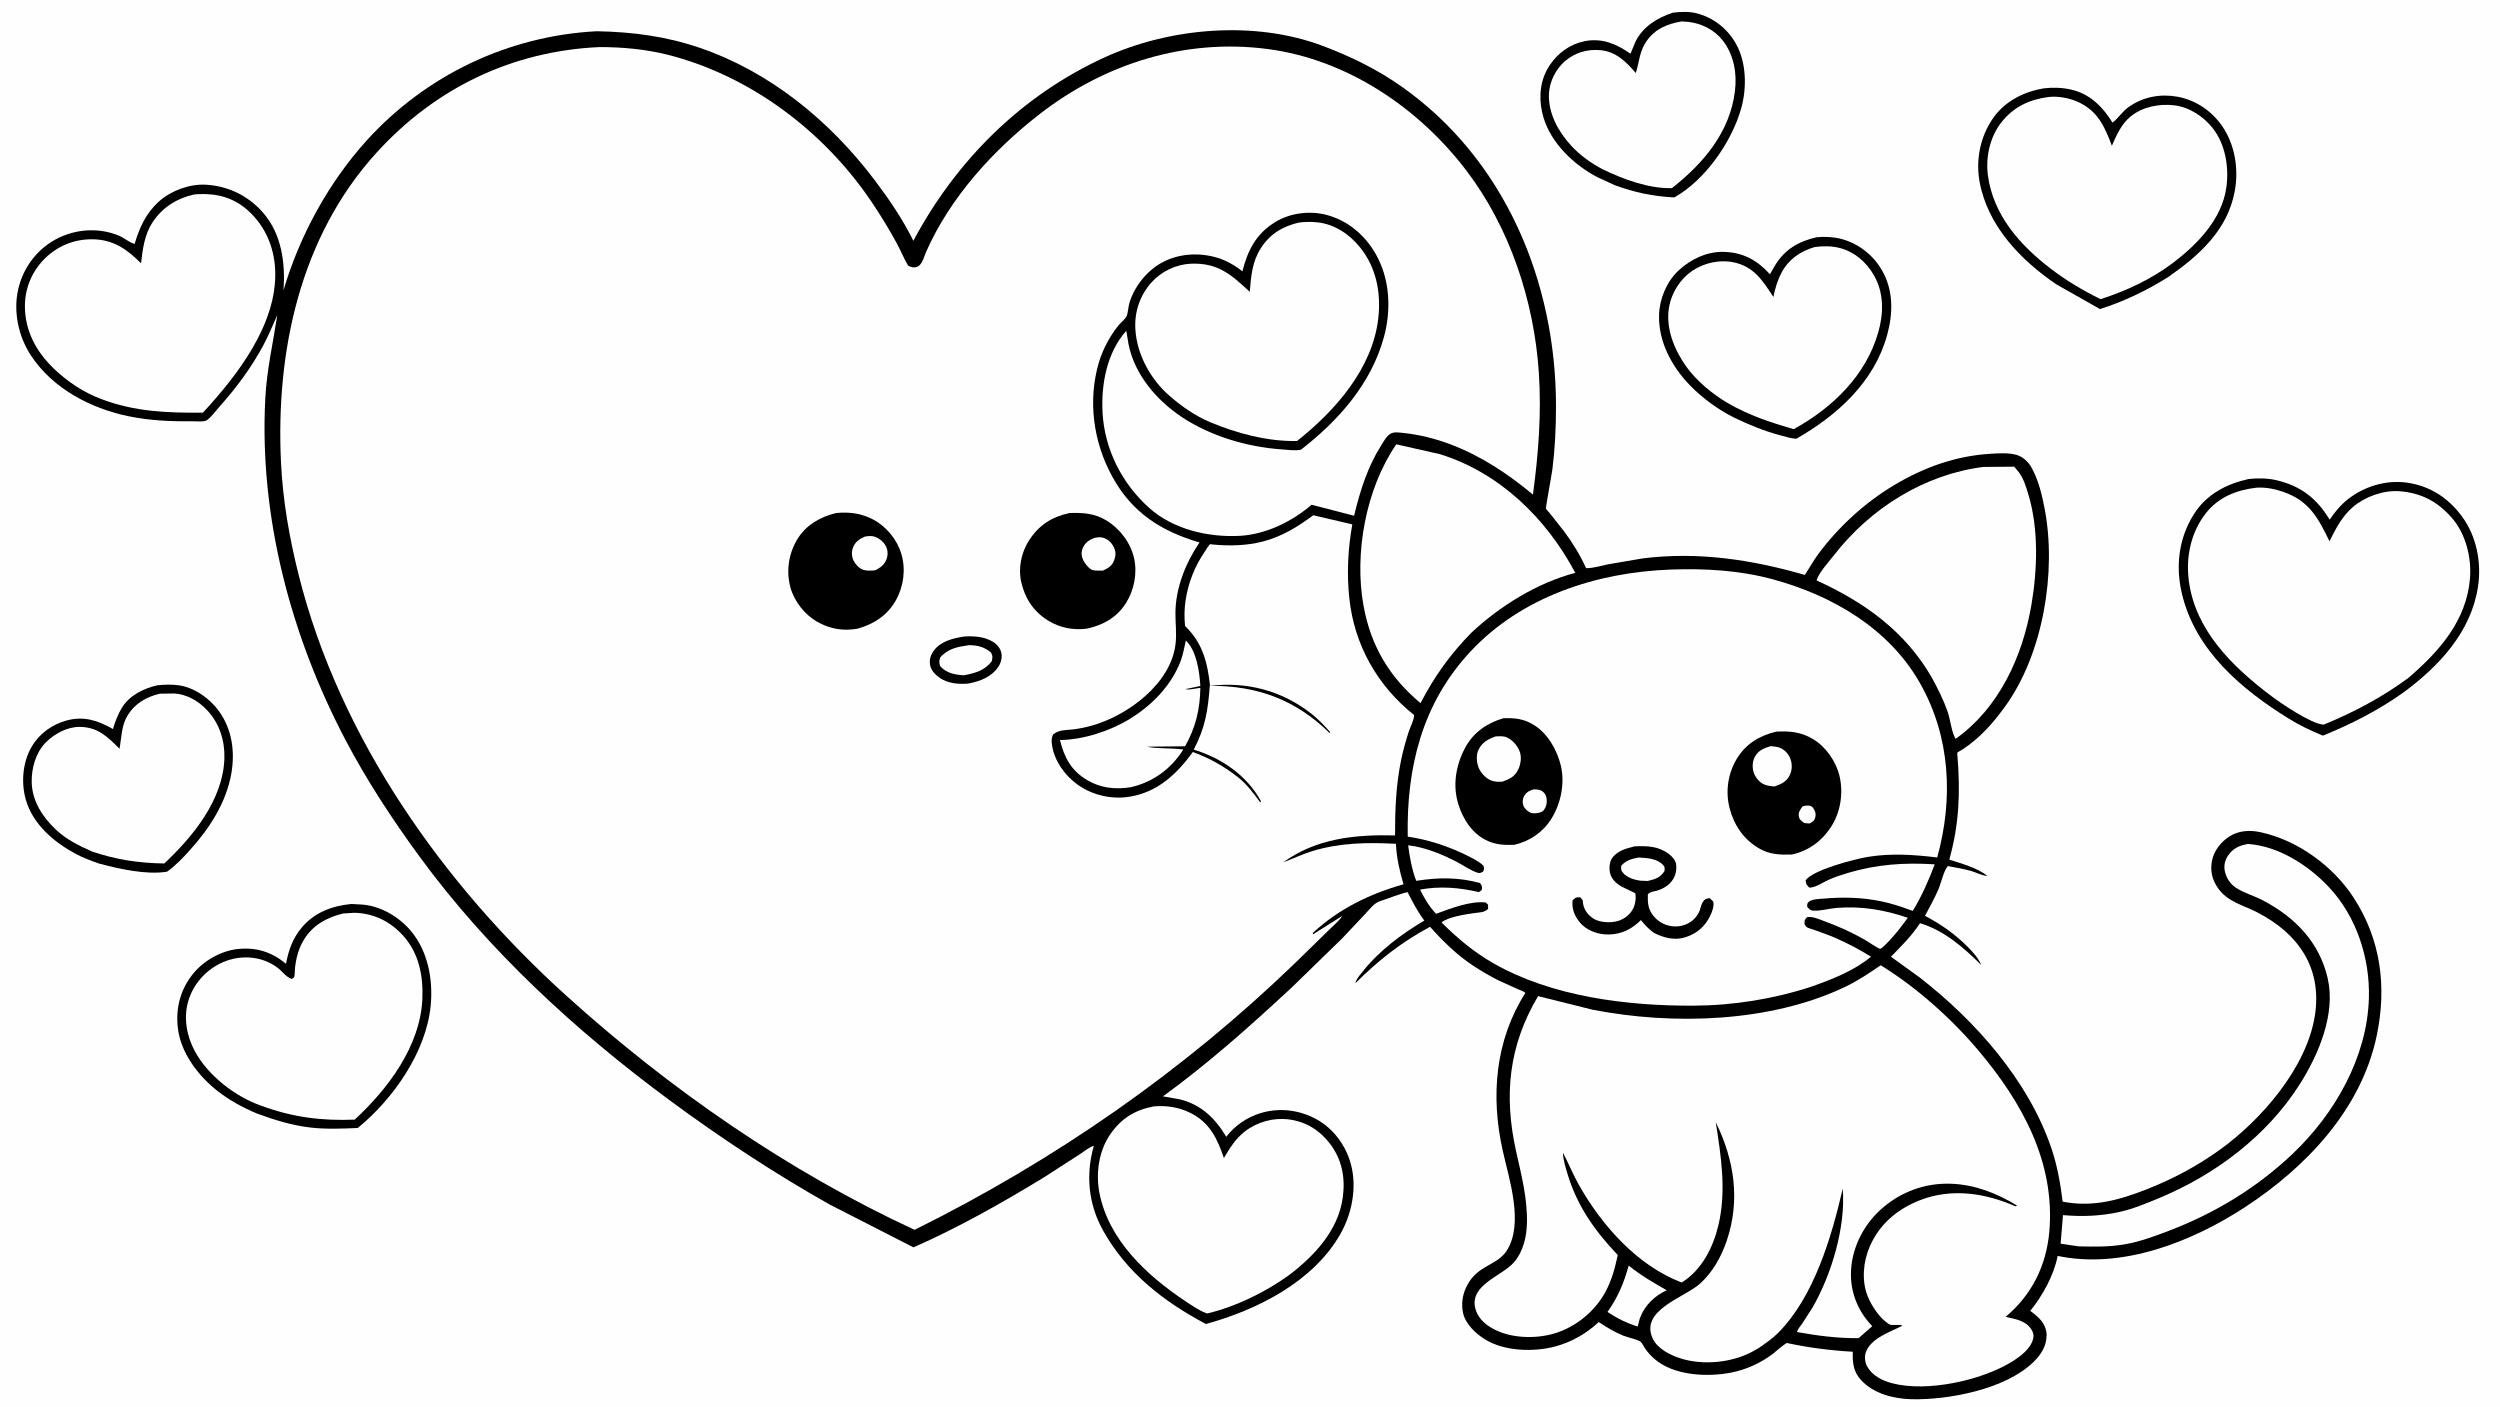 <svg version="1.1" xmlns="http://www.w3.org/2000/svg" style="display: block;" viewBox="0 0 2048 1152" width="1820" height="1024">
<path transform="translate(0,0)" fill="rgb(254,254,254)" d="M -0 -0 L 2048 0 L 2048 1152 L -0 1152 L -0 -0 z"/>
<path transform="translate(0,0)" fill="rgb(0,0,0)" d="M 1370.44 10.244 C 1376.92 9.453 1383.73 9.157 1390.11 10.815 C 1403.82 14.377 1415.22 23.445 1422.15 35.783 C 1430.74 51.08 1431.07 71.966 1426.41 88.543 C 1418.65 116.162 1396.86 147.366 1371.62 161.594 C 1354.4 160.787 1338.88 157.475 1322.74 151.544 L 1308.57 145 C 1289.43 134.99 1270.83 117.368 1264.47 96.275 C 1260.54 83.24 1260.8 68.796 1267.49 56.655 C 1273.09 46.492 1282.74 38 1293.95 34.666 L 1298.95 33.423 C 1313.08 31.026 1324.34 35.979 1335.69 43.861 L 1339.92 33.705 C 1346.12 21.409 1357.83 14.421 1370.44 10.244 z"/>
<path transform="translate(0,0)" fill="rgb(254,254,254)" d="M 1377.62 17.4 L 1383 17.781 C 1394.04 19.031 1404.51 24.283 1411.4 33.185 C 1420.47 44.914 1423.04 60.059 1421.27 74.5 C 1417.14 108.181 1395.4 133.803 1369.6 153.991 C 1350.55 154.443 1329.92 146.742 1313.08 138.644 C 1303.42 133.57 1294.36 127.126 1286.97 119.049 C 1276.4 107.503 1268.04 92.278 1268.94 76.195 C 1269.48 66.578 1274.52 56.513 1281.76 50.203 C 1290.06 42.978 1300.03 40.019 1310.92 40.945 C 1323.72 42.035 1332.24 50.516 1340.04 59.684 C 1343.03 50.239 1342.93 41.914 1348.99 33.372 C 1356.17 23.26 1365.9 19.433 1377.62 17.4 z"/>
<path transform="translate(0,0)" fill="rgb(0,0,0)" d="M 128.822 561.249 C 134.66 560.671 140.869 560.428 146.699 561.286 C 159.438 563.16 171.933 572.127 179.431 582.527 C 190.112 597.343 192.548 615.457 189.578 633.125 C 185.541 657.138 171.368 678.92 155.263 696.617 C 149.627 702.81 143.685 709.133 136.812 713.964 C 119.706 716.695 97.579 711.673 81.032 707.25 C 74.526 704.978 67.965 702.55 61.889 699.28 C 44.142 689.729 26.89 675.068 21.159 655 C 17.152 640.971 18.542 624.261 25.914 611.6 C 32.24 600.735 42.788 593.208 54.857 590.004 C 68.864 586.285 80.438 590.142 92.5 597.084 C 94.215 591.372 96.665 584.834 99.799 579.742 C 106.166 569.397 117.441 563.959 128.822 561.249 z"/>
<path transform="translate(0,0)" fill="rgb(254,254,254)" d="M 130.819 568.148 L 142 567.955 C 152.816 568.313 162.577 574.065 169.803 581.804 C 179.784 592.497 184.276 606.66 183.824 621.147 C 182.765 655.071 158.114 685.122 134.579 707.224 C 113.646 706.901 95.068 704.111 75.243 697.37 C 64.518 692.543 54.409 687.632 45.751 679.45 C 34.858 669.157 26.287 656.067 25.974 640.638 C 25.742 629.182 29.261 616.442 37.489 608.088 C 44.462 601.008 55.144 595.246 65.2 595.324 C 80.2 595.441 87.998 603.346 97.906 613.243 C 99.657 603.676 99.382 594.283 104.655 585.713 C 110.636 575.994 119.987 570.769 130.819 568.148 z"/>
<path transform="translate(0,0)" fill="rgb(0,0,0)" d="M 1488.08 194.218 C 1494.41 193.568 1501.8 193.902 1507.95 195.472 C 1522.03 199.065 1534.29 208.486 1541.59 221.064 C 1551.18 237.593 1550.87 256.322 1545.97 274.227 C 1535.41 312.773 1505.16 340.062 1471.64 359.24 C 1467.35 359.219 1462.41 357.518 1458.26 356.425 C 1445.32 353.019 1433.05 347.905 1420.98 342.188 C 1407.64 335.545 1394.93 326.284 1384.52 315.629 C 1369.62 300.37 1358.53 279.806 1359.09 258 C 1359.43 244.69 1365.27 230.682 1375 221.517 C 1384.92 212.185 1398.68 205.694 1412.52 206.209 C 1428.52 206.804 1439.42 213.08 1449.95 224.52 L 1454.14 217.216 C 1462.27 204.048 1473.22 197.679 1488.08 194.218 z"/>
<path transform="translate(0,0)" fill="rgb(254,254,254)" d="M 1486.67 202.208 C 1493.46 201.333 1500.47 201.274 1507.14 203.014 C 1519.31 206.189 1528.94 214.613 1535.13 225.381 C 1543.43 239.851 1543.13 256.574 1538.64 272.218 C 1528.46 307.736 1500.96 334.04 1469.4 351.443 C 1450.05 345.796 1433.15 340.288 1415.55 330.16 C 1403.04 322.833 1389.77 311.955 1381.33 300.088 C 1371.48 286.226 1364.24 268.493 1367.32 251.227 C 1369.38 239.637 1376.53 228.335 1386.33 221.687 C 1395.81 215.263 1408.54 212.407 1419.8 214.666 C 1436.79 218.077 1443.99 229.746 1452.75 243.131 C 1454.14 236.284 1456.16 229.356 1459.47 223.171 C 1465.41 212.084 1474.9 205.675 1486.67 202.208 z"/>
<path transform="translate(0,0)" fill="rgb(0,0,0)" d="M 287.907 740.387 L 297 740.904 C 312.204 742.185 327.007 751.028 336.682 762.579 C 350.636 779.238 354.842 802.409 352.839 823.5 C 349.215 861.652 321.995 900.374 293.063 923.897 C 280.343 924.47 267.072 925.016 254.396 923.551 C 239.109 921.786 224.812 917.32 210.426 912.044 C 199.077 907.281 188.079 901.308 178.357 893.722 C 162.505 881.352 148.017 862.462 145.673 841.911 C 143.818 825.649 147.755 810.565 158.049 797.722 C 166.734 786.888 181.133 778.683 195 777.279 C 210.302 775.73 222.467 779.729 234.307 789.388 C 236.275 778.533 239.736 768.724 246.88 760.08 C 257.412 747.336 271.987 741.925 287.907 740.387 z"/>
<path transform="translate(0,0)" fill="rgb(254,254,254)" d="M 280.99 748.19 L 290.188 747.599 C 305.884 747.954 319.244 754.442 329.785 765.833 C 343.21 780.34 346.842 799.291 345.995 818.359 C 344.285 856.837 317.697 892.069 290.556 917.063 C 263.141 918.17 239.498 915.071 213.738 905.595 C 192.494 898.047 170.546 881.088 159.7 861.172 C 152.895 848.677 150.123 833.374 154.333 819.574 C 158.302 806.563 167.582 795.726 179.65 789.5 C 194.823 781.671 213.829 782.209 227.651 792.846 C 231.391 795.723 234.415 800.355 239 801.796 C 239.302 801.594 240.835 800.721 240.934 800.5 C 241.575 799.084 241.46 794.875 241.643 793.127 C 242.509 784.854 244.475 777.203 248.777 769.971 C 256.069 757.713 267.59 751.533 280.99 748.19 z"/>
<path transform="translate(0,0)" fill="rgb(0,0,0)" d="M 1673.95 72.267 C 1681.54 71.361 1689.59 71.562 1697.04 73.326 C 1712.21 76.921 1722.65 87.464 1730.59 100.347 C 1735.51 96.449 1738.68 91.118 1744.03 87.358 C 1755.6 79.217 1769.67 76.584 1783.5 79.043 C 1798.46 81.704 1811.72 90.566 1820.33 103.05 C 1830.96 118.47 1834.06 138.313 1830.7 156.529 C 1824.83 188.331 1801.58 209.139 1776.21 226.794 C 1758.56 237.86 1740.17 246.728 1720.28 253.05 L 1684.5 232.759 C 1655.19 212.841 1628.38 184.922 1621.7 148.921 C 1618.36 130.922 1622.28 111.489 1632.8 96.559 C 1642.5 82.773 1657.67 75.098 1673.95 72.267 z"/>
<path transform="translate(0,0)" fill="rgb(254,254,254)" d="M 1678.31 79.294 C 1685.94 78.461 1695.17 80.137 1702.14 83.295 C 1718.53 90.709 1724.06 103.419 1730.05 119.244 C 1733.97 110.351 1737.87 101.278 1745.69 95.039 C 1755.4 87.285 1768.95 84.713 1781.11 86.124 C 1793.3 87.538 1805.1 95.251 1812.59 104.746 C 1823.12 118.093 1826.15 136.908 1823.82 153.455 C 1820.17 179.461 1800.09 200.044 1780.14 215.18 C 1762.59 228.479 1741.7 238.227 1720.81 244.927 C 1706.48 237.931 1692.8 229.787 1680.12 220.102 C 1654.83 200.793 1632.72 175.99 1628.47 143.287 C 1626.55 128.546 1630.18 112.007 1639.44 100.198 C 1649.48 87.389 1662.44 81.375 1678.31 79.294 z"/>
<path transform="translate(0,0)" fill="rgb(0,0,0)" d="M 1842.17 392.254 C 1849.49 391.445 1857.87 391.552 1865.03 393.279 C 1884.99 398.091 1897.9 408.095 1908.46 425.596 C 1912.67 419.293 1917.36 413.607 1923.32 408.904 C 1936.62 398.415 1954.25 392.952 1971.15 395.168 C 1990.25 397.672 2005.39 407.481 2016.71 422.746 C 2028.77 439.013 2033.01 460.582 2029.98 480.438 C 2024.3 517.71 1998.04 545.597 1968.87 567.15 C 1948.49 581.68 1926.09 593.078 1902.93 602.5 C 1893.15 598.446 1884.3 594.341 1875.28 588.762 C 1836.17 564.575 1798.29 532.631 1787.35 485.891 C 1782.1 463.481 1784.85 440.548 1797.36 420.899 C 1807.65 404.72 1823.92 396.261 1842.17 392.254 z"/>
<path transform="translate(0,0)" fill="rgb(254,254,254)" d="M 1848.47 399.359 C 1856 398.911 1863.37 400.327 1870.45 402.791 C 1891.73 410.192 1899.09 424.24 1908.31 443.256 C 1913.44 432.963 1918.52 422.994 1927.36 415.324 C 1937.15 406.833 1952.33 401.353 1965.38 402.258 C 1983.45 403.511 1997.19 410.856 2008.9 424.473 C 2019.92 437.298 2024.74 456.666 2023.44 473.358 C 2020.73 508.164 1998.33 533.373 1973.12 555.06 C 1952.07 570.736 1927.84 583.566 1903.57 593.505 C 1893.31 593.019 1867.82 575.53 1859.51 569.2 C 1828.5 545.581 1798.39 516.194 1793.08 475.621 C 1790.52 456.102 1794.8 435.911 1807.07 420.268 C 1817.51 406.958 1832.14 401.337 1848.47 399.359 z"/>
<path transform="translate(0,0)" fill="rgb(0,0,0)" d="M 488.926 25.443 C 518.021 26.02 545.27 29.501 572.941 38.928 C 631.078 58.734 679.954 99.029 716.624 147.558 C 728.355 163.083 739.595 179.625 748.221 197.113 C 783.364 131.276 836.743 78.056 904.876 46.877 C 958.361 22.401 1027.73 16.43 1083.47 37.41 C 1106.4 46.038 1127.91 56.526 1147.97 70.62 C 1232.88 130.259 1274.76 230.987 1274.67 332.883 C 1274.66 349.86 1273.86 367.153 1271.77 384 C 1271.24 388.256 1266.19 415.293 1266.47 416.468 C 1266.65 417.185 1269.1 419.714 1269.71 420.475 L 1281.05 434.823 C 1288.16 444.319 1294.42 454.481 1299.34 465.277 C 1305.07 465.407 1311.39 463.376 1316.99 462.209 L 1345.52 457.329 C 1390.81 451.558 1435.01 458.276 1478.51 470.837 C 1482.35 465.03 1485.68 458.891 1489.85 453.312 C 1506.42 431.176 1527.63 411.708 1551.33 397.487 C 1575.85 382.776 1602.05 373.285 1630.75 371.58 C 1637.33 371.189 1645.31 370.682 1651.71 372.435 C 1657.02 373.888 1661.6 378.154 1664.22 382.879 C 1669.95 393.221 1672.68 404.762 1674.91 416.271 C 1684.95 468.095 1673.81 535.545 1642.5 578.73 C 1635.16 588.858 1627.34 598.153 1617.77 606.288 C 1614.45 609.11 1610.97 611.662 1607.33 614.056 C 1606.45 614.641 1603.82 615.898 1603.38 616.58 C 1603.26 616.765 1603.51 618.916 1603.54 619.276 C 1605.98 649.004 1604.96 675.144 1596.87 704.065 C 1607.15 707.367 1619.41 710.657 1628.04 717.325 C 1624.79 717.642 1618.3 714.35 1614.88 713.389 C 1608.64 711.636 1602.15 710.571 1595.78 709.377 C 1592.58 712.111 1589.81 724.227 1587.84 728.685 C 1584.6 736.011 1580.78 743.052 1576.97 750.096 C 1590.23 757.173 1601.31 764.838 1611.95 775.534 C 1616.09 779.693 1620.82 784.861 1622.99 790.366 C 1608.6 776.078 1592.74 762.1 1572.86 756.135 C 1566.4 766.184 1557.4 775.096 1549.08 783.597 L 1572.59 800.6 C 1618.16 835.968 1661.57 884.937 1680.38 940.147 C 1685.36 954.763 1687.82 969.022 1689.72 984.25 L 1692.28 984.704 C 1715.52 988.645 1736.58 982.752 1758.04 974.351 C 1779.51 965.942 1799.38 955.436 1818.17 941.977 C 1852.24 917.573 1889.45 874.87 1896.3 832.139 C 1902.55 793.12 1883.08 764.74 1849.18 747.285 C 1837.77 741.41 1824.97 738.698 1817.14 727.668 C 1812.21 720.713 1810.42 713.395 1812.05 705 C 1813.6 696.996 1819.17 689.801 1825.89 685.367 C 1833.76 680.175 1842.8 679.675 1851.79 681.598 C 1881.98 688.06 1910.96 709.087 1927.79 734.756 C 1950.49 769.388 1955.37 808.265 1947.02 848.236 C 1934.42 908.546 1889.14 956.134 1839.07 988.801 C 1795.31 1017.34 1738.37 1039.75 1685.64 1028.71 C 1682.57 1044.6 1673.3 1061.23 1663.18 1073.73 C 1665.96 1075.68 1668.72 1078.02 1671.06 1080.48 C 1674.33 1083.9 1676.68 1088.85 1676.59 1093.62 C 1676.41 1102.85 1672.05 1109.62 1665.5 1115.93 C 1642.65 1137.95 1596.57 1146.75 1566.07 1146.11 C 1551.42 1145.8 1535.03 1141.66 1524.71 1130.57 C 1518.21 1123.58 1517.54 1116.22 1517.81 1107.2 C 1499.28 1106.16 1481.81 1103.9 1463.65 1100.01 C 1459.67 1102.56 1456.04 1105.89 1452.37 1108.88 C 1442.35 1116.49 1430.39 1121.93 1418.05 1124.32 C 1398.5 1128.1 1371.12 1126.83 1355.33 1113.08 C 1352.35 1110.49 1349.95 1107.85 1347.71 1104.61 C 1346.7 1103.16 1345.28 1100.21 1344.06 1099.13 C 1341.84 1097.16 1333.27 1095.48 1329.79 1094.04 C 1322.66 1091.09 1316.1 1087.18 1309.71 1082.88 C 1299.52 1092.38 1287.29 1099.38 1273.79 1102.95 C 1256.39 1107.56 1232.68 1106.87 1216.94 1097.33 C 1209.13 1092.6 1200.47 1084.58 1198.49 1075.26 C 1197.12 1068.82 1197.9 1061.58 1200.55 1055.61 C 1203.37 1049.24 1207.12 1044.4 1212.84 1040.4 C 1220.24 1035.22 1229.29 1032.35 1234.37 1024.34 C 1248.49 1002.04 1236.29 965.99 1231 942.311 C 1221.11 898.003 1224.76 852.28 1249.54 813.324 C 1248.53 811.925 1245.68 811.163 1244.04 810.466 L 1227.53 802.986 C 1220.53 799.427 1213.55 795.374 1206.99 791.065 C 1193.72 782.362 1182 770.894 1171.5 759.086 C 1147.85 771.811 1129.32 786.447 1110.39 805.258 L 1110.55 804.467 C 1111.23 801.607 1114.89 797.53 1116.81 795.128 C 1130.13 778.484 1148.54 764.723 1166.82 753.99 C 1161.39 746.87 1157.2 738.673 1153.12 730.734 C 1145.46 732.347 1138.34 735.644 1130.89 737.952 C 1125.61 739.589 1121.95 744.773 1118.26 748.696 L 1099.42 768.689 L 1058.42 808.582 C 1024.9 839.756 989.77 871.142 952.667 898.007 L 966.477 900.426 C 984.21 904.805 995.512 916.028 1004.56 931.108 C 1011.65 921.813 1021.87 914.888 1033.05 911.603 C 1048.44 907.08 1064.58 909.093 1078.62 916.859 C 1092.47 924.52 1102.54 938.292 1106.64 953.51 C 1111.74 972.404 1107.64 993.78 1098.14 1010.59 C 1075.9 1049.9 1029.84 1072.94 987.913 1084.49 C 953.306 1066.21 922.751 1042.39 903.489 1007.63 C 891.518 986.032 889.354 962.044 896.066 938.559 C 892.804 939.19 888.184 943.088 885.344 944.914 L 855.48 964.184 C 820.967 985.266 785.37 1005.38 748.331 1021.7 L 679.91 986.726 C 634.205 961.043 590.224 931.959 548.075 900.83 C 471.724 844.439 399.833 778.316 343.606 701.463 C 321.454 671.185 300.402 639.161 282.965 605.936 C 238.222 520.683 212.261 422.965 217.321 326.327 C 218.552 302.804 223.606 281.061 227.178 257.964 C 223.323 266.392 219.877 275.079 215.459 283.227 C 205.635 301.343 193.554 317.597 179.842 332.93 C 176.786 336.346 173.065 341.65 169.318 344.19 C 167.193 345.631 160.993 344.965 158.333 344.989 C 140.459 345.147 123.163 344.5 105.58 340.893 C 74.269 334.47 42.999 318.163 25.145 290.764 C 15.072 275.305 10.784 255.082 14.881 236.974 C 18.541 220.798 28.331 206.633 42.43 197.812 C 58.724 187.619 79.769 185.475 97.56 192.981 C 101.649 194.706 106.177 198.691 110.288 199.636 C 114.283 186.231 119.516 174.661 130.008 165.076 C 139.761 156.166 155.186 150.452 168.455 151.161 C 186.833 152.142 203.284 160.146 215.41 173.986 C 230.77 191.518 233.784 215.175 232.283 237.563 C 245.285 193.226 269.144 149.531 300.071 115.289 C 348.78 61.36 416.62 29.172 488.926 25.443 z"/>
<path transform="translate(0,0)" fill="rgb(254,254,254)" d="M 1334.25 1036.64 C 1343.84 1044.48 1354.6 1050.74 1365.36 1056.83 C 1355.43 1061.46 1347.51 1068.99 1343.56 1079.33 L 1343.2 1080.28 L 1341.59 1086.55 C 1332.54 1083.77 1324.71 1079.82 1316.84 1074.62 C 1325.55 1062.33 1330.14 1051.13 1334.25 1036.64 z"/>
<path transform="translate(0,0)" fill="rgb(254,254,254)" d="M 971.472 524.5 C 980.428 533.539 982.533 549.793 983.325 561.814 L 971.005 564.409 C 974.153 565.293 979.929 563.69 983.322 563.349 C 983.073 580.89 979.485 595.924 970.803 611.208 L 939.432 611.547 C 949.019 613.485 959.534 612.452 969.375 613.848 L 969.074 614.326 C 959.112 630.011 944.174 640.748 926.01 644.809 C 913.295 646.665 901.683 645.509 890.478 638.848 C 877.409 631.08 871.868 620.34 868.301 606.096 C 887.374 605.869 909.307 598.752 925.5 588.797 C 943.723 577.594 959.55 561.522 967.252 541.23 C 969.268 535.919 970.145 530.017 971.472 524.5 z"/>
<path transform="translate(0,0)" fill="rgb(254,254,254)" d="M 1841.46 691.245 C 1866.3 692.807 1890.85 708.618 1907.54 726.251 C 1930.32 750.318 1941.52 784.608 1940.6 817.407 C 1939.24 866.025 1912.59 912.371 1878.04 945.157 C 1848.81 972.887 1814.53 993.677 1777.01 1008.01 C 1765.37 1012.45 1753.29 1016.99 1740.98 1019.15 C 1728.2 1021.39 1715.66 1021.21 1702.77 1020.87 L 1688.07 1018.68 L 1689.99 995.284 C 1705.92 996.668 1720.93 996.095 1736.54 992.631 C 1747.5 990.196 1758.39 985.596 1768.75 981.306 C 1814.7 962.268 1857.04 930.461 1883.94 888.112 C 1899.33 863.888 1913.61 830.408 1906.82 801.167 C 1899.98 771.663 1880.15 751.315 1853.77 737.456 C 1846.73 733.761 1838.44 731.524 1831.84 727.207 C 1826.81 723.915 1823.68 718.986 1822.51 713.103 C 1821.7 709.058 1822.68 704.487 1824.99 701.082 C 1829.33 694.696 1834.13 692.609 1841.46 691.245 z"/>
<path transform="translate(0,0)" fill="rgb(254,254,254)" d="M 1143.85 363.854 L 1179.41 371.868 C 1228.47 387.002 1266.86 424.593 1290.46 469.122 C 1259.49 477.267 1228.95 496.173 1205.68 517.851 C 1188.34 535.392 1175.04 553.957 1163.69 575.866 C 1138.27 554.679 1123.08 529.126 1117.08 496.542 C 1109.15 453.516 1118.86 400.103 1143.85 363.854 z"/>
<path transform="translate(0,0)" fill="rgb(254,254,254)" d="M 1624.71 382.377 L 1650.04 382.162 L 1654.07 387 C 1657.88 392.268 1659.91 399.104 1661.75 405.292 C 1670.14 433.443 1669.04 466.617 1664.14 495.344 C 1656.95 537.512 1637.73 579.782 1602.03 605.126 C 1598.73 599.837 1597.69 589.182 1595.53 582.974 C 1592.2 573.391 1587.57 564.28 1582.79 555.354 C 1561.02 517.215 1527.39 493.224 1488.21 475.368 C 1489.4 469.641 1498.56 459.635 1502.34 454.754 C 1532.05 416.346 1576.33 388.516 1624.71 382.377 z"/>
<path transform="translate(0,0)" fill="rgb(254,254,254)" d="M 945.229 906.204 C 955.893 905.39 965.684 906.804 975.356 911.64 C 990.965 919.444 997.332 932.755 1002.62 948.555 C 1007.35 940.454 1012.16 932.677 1019.7 926.812 C 1029.86 918.923 1043.13 915.25 1055.86 916.889 C 1069.63 918.661 1080.87 925.56 1089.29 936.5 C 1099.42 949.662 1102.2 964.671 1100 980.851 C 1096.3 1008.04 1076.45 1028.95 1055.52 1044.79 C 1035.9 1058.71 1012.4 1070.28 988.929 1075.88 C 982.699 1073.79 976.242 1069.24 970.793 1065.61 C 939.488 1044.72 908.086 1015.67 900.641 977.005 C 897.575 961.084 900.1 942.803 909.383 929.298 C 918.464 916.085 929.536 909.169 945.229 906.204 z"/>
<path transform="translate(0,0)" fill="rgb(254,254,254)" d="M 1064.19 182.148 C 1069.14 181.588 1074.04 181.449 1079 181.961 C 1093.25 183.431 1105.52 191.728 1114.31 202.711 C 1127.66 219.383 1131.48 240.194 1129.05 260.943 C 1124.24 301.995 1093.59 336.587 1062.51 361.131 C 1038.59 361.664 1012.79 354.794 990.896 345.537 C 978.507 340.152 968.311 332.975 958.15 324.179 C 942.684 310.791 931.521 290.687 930.117 270.094 C 929.143 255.798 933.671 241.915 943.272 231.234 C 951.437 222.15 963.433 216.383 975.676 215.886 C 997.786 214.989 1008.69 224.902 1023.82 238.945 C 1024.87 226.198 1025.71 214.466 1032.8 203.313 C 1040.34 191.446 1050.81 185.235 1064.19 182.148 z"/>
<path transform="translate(0,0)" fill="rgb(254,254,254)" d="M 158.996 159.183 L 162.185 158.904 C 178.068 158.169 191.547 161.783 203.543 172.653 C 217.356 185.169 224.657 202.651 225.433 221.126 C 227.28 265.064 194.461 307.411 166.205 337.915 C 137.098 338.166 110.268 337.181 82.734 326.685 C 68.222 321.197 54.911 312.315 43.802 301.541 C 29.651 287.816 20.557 271.082 20.41 251 C 20.304 236.392 25.992 222.466 36.302 212.081 C 46.805 201.502 60.309 195.867 75.185 195.878 C 92.498 195.89 103.855 203.813 115.548 215.559 C 116.849 203.996 118.388 192.003 124.926 182.041 C 132.953 169.813 144.899 162.251 158.996 159.183 z"/>
<path transform="translate(0,0)" fill="rgb(254,254,254)" d="M 1540.69 790.621 C 1569.76 808.451 1598.53 834.173 1620.49 860.152 C 1656.21 902.412 1683.86 951.861 1678.78 1009 C 1676.31 1036.72 1664.41 1060.75 1643.01 1078.59 C 1650.4 1080.35 1658.96 1081.51 1663.7 1088.28 C 1665.34 1090.61 1666.25 1093.15 1665.67 1096 C 1663.89 1104.69 1654.73 1111.38 1647.56 1115.73 C 1622.75 1130.8 1578.8 1140.41 1550.41 1133.1 C 1542.24 1131 1533.95 1127.01 1529.63 1119.36 C 1527.9 1116.31 1527.27 1111.74 1528.27 1108.36 C 1531.83 1096.33 1548.36 1091.09 1558.17 1086.01 L 1557.5 1085.24 L 1548.8 1085.25 C 1540.78 1081.41 1533.12 1069.62 1530 1061.74 C 1524.9 1048.87 1526.3 1033.46 1531.71 1020.99 C 1539.82 1002.32 1554.66 990.07 1573.33 982.892 C 1599.02 973.011 1626.45 977.222 1651 988.063 L 1652.43 987.5 C 1636.05 977.498 1618.38 970.453 1599.01 969.599 C 1577.1 968.633 1556.35 976.33 1540.18 991.192 C 1526 1004.22 1516.73 1023.09 1516.29 1042.5 C 1515.91 1059.08 1522.34 1074.47 1533.75 1086.26 L 1522.56 1096.08 C 1505.37 1096.22 1489.02 1094.11 1472.14 1091.07 C 1472.55 1088.73 1474.84 1086.33 1476.21 1084.38 L 1484.84 1070.97 C 1500.41 1043.9 1512.11 1004.87 1509.56 973.605 C 1500.43 1013.14 1486.18 1061.96 1456.8 1091.61 C 1452.02 1096.43 1446.36 1100.27 1440.81 1104.13 L 1434.93 1107.43 C 1418.17 1116.26 1394.88 1118.45 1376.79 1112.68 C 1368.56 1110.06 1358.14 1105.03 1354.13 1096.83 C 1342.56 1073.14 1380 1062.93 1392.79 1051.31 C 1403.01 1042.03 1410.09 1029.37 1414.5 1016.4 C 1425.81 983.165 1420.8 950.189 1405.56 919.201 C 1409.92 947.24 1414.38 975.358 1407.73 1003.49 C 1403.42 1021.73 1394.06 1040.39 1377.62 1050.49 C 1341.38 1036.66 1312.49 1004.06 1293.74 971.084 C 1288.76 962.322 1285.03 953.089 1280.41 944.162 C 1280.38 949.509 1282.65 956.762 1284.22 961.925 C 1292.23 988.19 1306.55 1008.24 1325.25 1027.97 C 1323.03 1038.57 1320.41 1048.43 1315.25 1058.03 C 1306.55 1074.19 1290.9 1087.01 1273.31 1092.24 C 1257.81 1096.86 1237.4 1096.26 1223.11 1088.38 C 1216.54 1084.75 1210.63 1079.55 1208.65 1072.04 C 1203.41 1052.2 1230.64 1045.32 1240.45 1033.72 C 1247.9 1024.91 1250.62 1012.98 1250.87 1001.69 C 1251.33 981.49 1246.38 962.737 1242.03 943.215 C 1231.77 897.269 1235.91 856.401 1260 815.884 L 1304.5 826.987 C 1370.62 839.884 1450.56 837.537 1511.96 808.104 C 1522.07 803.257 1531.42 796.873 1540.69 790.621 z"/>
<path transform="translate(0,0)" fill="rgb(254,254,254)" d="M 1368.61 466.439 C 1396.49 465.442 1424.99 467.028 1452.02 474.35 C 1500.69 487.533 1547.33 514.454 1572.87 559.508 C 1597.85 603.583 1600.26 654.135 1586.96 702.311 C 1568.4 699.988 1548.77 698.735 1530.23 701.81 C 1519.67 703.563 1485.33 712.367 1479.16 721 C 1479.51 724.172 1479.87 724.454 1482 726.879 C 1486.27 727.597 1493.79 722.471 1497.82 720.675 C 1502.94 718.394 1508.36 716.561 1513.73 714.975 C 1537.75 707.891 1559.96 706.339 1584.9 707.925 C 1579.91 721.372 1574.34 733.789 1566.95 746.102 C 1558.21 742.805 1549.65 739.942 1540.47 738.091 C 1525 734.973 1509.69 734.596 1494 736 C 1490.33 736.328 1484.93 736.3 1481.92 738.481 C 1480.29 739.655 1480.6 740.627 1480.37 742.5 C 1481.97 744.45 1482.57 745.638 1485.29 745.854 C 1491.09 746.312 1498.81 744.04 1504.84 743.583 C 1524.94 742.06 1543.98 745.169 1562.9 751.733 L 1554.73 762.481 C 1552.93 764.71 1542.24 777.078 1540.26 777.137 C 1539.02 777.173 1529.5 770.788 1527.8 769.812 C 1516.96 763.589 1505.89 758.615 1494.16 754.361 C 1489.75 752.764 1485.27 750.593 1480.5 751.11 C 1478.05 753.454 1478.32 753.56 1478.24 757 C 1478.69 757.613 1479.31 758.775 1479.87 759.226 C 1481.05 760.18 1484.29 760.918 1485.81 761.486 C 1491.79 763.705 1497.76 765.671 1503.61 768.24 C 1513.84 772.729 1523.25 777.663 1532.73 783.58 C 1519.16 794.993 1500.63 802.176 1484.1 808.061 C 1452.98 818.272 1419.9 823.568 1387.13 823.71 C 1332.86 823.946 1271.09 816.336 1223.3 788.906 C 1207.08 779.598 1194.09 768.612 1180.9 755.54 C 1186.27 750.938 1200.85 748.85 1207.76 747.845 C 1212.3 747.183 1215.5 747.596 1219.04 744.5 L 1219.03 741 L 1217 739.138 C 1204.15 737.795 1188.32 744.131 1176.41 748.445 C 1170.81 742.528 1166.91 735.858 1163.3 728.623 C 1179.38 725.595 1195.66 726.946 1211.5 730.695 L 1213.87 729 C 1214.25 725.95 1214.15 725.853 1212.5 723.241 C 1194.53 718.359 1178.44 718.609 1160.16 721.429 C 1156.58 712.152 1154.87 702.151 1153.54 692.337 C 1167.14 693.758 1182.09 699.916 1194.1 706.29 C 1199.05 708.915 1204.46 712.659 1209.67 714.554 C 1212.19 715.47 1212.71 715.066 1214.92 713.912 C 1216.03 711.449 1215.99 711.469 1215.13 708.905 C 1210.71 704.848 1204.82 702.141 1199.45 699.563 C 1184.77 692.527 1169.34 687.628 1153.22 685.232 C 1152.13 628.644 1164.99 576.16 1204.47 533.75 C 1246.58 488.506 1308.06 468.713 1368.61 466.439 z"/>
<path transform="translate(0,0)" fill="rgb(0,0,0)" d="M 1339 693.2 C 1349.06 692.659 1358.85 693.05 1367.19 699.5 C 1369.95 701.634 1372.79 704.707 1373.14 708.302 C 1374.14 718.777 1367.8 726.1 1358.04 729.307 C 1355.32 730.203 1351.82 730.196 1349.92 732.5 C 1349.81 735.815 1349.79 739.065 1350.54 742.317 C 1351.81 747.81 1356.02 752.753 1360.8 755.612 C 1365.89 758.649 1372.47 759.606 1378.21 758.093 C 1384.63 756.399 1389.71 752.2 1392.28 746.044 C 1393.22 743.787 1393.54 740.965 1394.85 738.917 C 1396.51 736.316 1397.61 736.167 1400.5 735.569 L 1403.5 738.391 C 1404.41 742.147 1402.52 746.954 1400.88 750.322 C 1396.69 758.943 1389.97 764.614 1380.91 767.583 C 1371.91 770.535 1363 768.156 1354.85 764.044 C 1350.63 760.949 1347.51 757.659 1344.23 753.59 L 1341.86 755.795 C 1334.15 762.707 1324.99 766.027 1314.64 765.289 C 1307.36 764.77 1299.3 761.5 1294.5 755.839 C 1289.82 750.321 1287.62 744.707 1288.21 737.5 C 1290.92 734.947 1290.8 734.866 1294.5 734.918 L 1296.5 737.204 C 1296.64 738.861 1296.84 740.521 1297.31 742.122 C 1298.69 746.81 1302.18 750.739 1306.49 753.013 C 1311.56 755.692 1320.05 755.975 1325.45 754.312 C 1330.7 752.691 1335.23 749.254 1337.79 744.344 C 1339.53 741.022 1340.57 735.139 1339.5 731.519 L 1328.98 726.42 C 1324.45 723.954 1320.51 720.615 1319.08 715.496 C 1318.07 711.893 1318.34 706.519 1320.37 703.315 C 1324.41 696.935 1332.13 694.829 1339 693.2 z"/>
<path transform="translate(0,0)" fill="rgb(254,254,254)" d="M 1342.21 702.33 C 1349.28 702.732 1357.65 703.043 1362.7 708.788 C 1364.12 710.415 1363.64 711.429 1363.53 713.5 C 1359.87 718.968 1356.05 720.086 1349.79 721.559 L 1344.41 721.337 C 1339.48 720.954 1332.66 718.784 1329.43 714.725 C 1327.66 712.512 1327.89 711.624 1328.16 709 C 1332.07 704.613 1336.62 703.453 1342.21 702.33 z"/>
<path transform="translate(0,0)" fill="rgb(0,0,0)" d="M 1231.66 588.21 C 1241.01 587.967 1248.05 588.61 1256.33 593.61 C 1267.64 600.435 1275.46 614.056 1278.53 626.601 C 1282.12 641.246 1278.82 657.741 1270.96 670.484 C 1264.02 681.729 1253.02 689.065 1240.36 691.977 C 1232 692.227 1224.62 691.83 1217 687.924 C 1205.5 682.02 1198.49 670.759 1194.7 658.783 C 1189.75 643.135 1192.73 626.322 1200.43 612.113 C 1207.15 599.692 1218.35 592.11 1231.66 588.21 z"/>
<path transform="translate(0,0)" fill="rgb(254,254,254)" d="M 1256.38 646.5 C 1258.25 646.486 1260.79 646.659 1262.49 647.487 C 1264.54 648.49 1266.03 650.313 1266.62 652.5 C 1267.58 656.079 1267.15 659.939 1265.03 663 C 1263.43 665.313 1261.11 665.637 1258.5 666.063 C 1256.76 666.152 1255.07 666.212 1253.46 665.442 C 1251.13 664.316 1248.57 661.967 1247.84 659.452 C 1247.06 656.771 1247.26 654.213 1248.7 651.785 C 1250.43 648.858 1253.16 647.286 1256.38 646.5 z"/>
<path transform="translate(0,0)" fill="rgb(254,254,254)" d="M 1225.35 603.086 C 1228.08 603.005 1231.41 602.724 1233.98 603.765 C 1238.92 605.774 1243.21 610.734 1245 615.694 C 1246.61 620.149 1245.81 625.896 1243.79 630.119 C 1240.88 636.163 1236.81 638.028 1230.72 640.205 C 1227.41 640.37 1224.21 640.396 1221.11 639.042 C 1216.85 637.177 1212.82 632.739 1211.17 628.414 C 1209.65 624.439 1209.17 618.424 1210.98 614.5 C 1214 607.957 1218.82 605.416 1225.35 603.086 z"/>
<path transform="translate(0,0)" fill="rgb(0,0,0)" d="M 1454.98 599.231 C 1466.15 598.553 1475.89 599.512 1485.71 605.593 C 1496.15 612.054 1504.43 624.203 1507.07 636.146 C 1510.13 650.032 1507.74 665.244 1499.99 677.249 C 1492.46 688.928 1481.6 696.812 1468.06 699.87 C 1458.39 700.211 1449.92 699.989 1441.22 694.973 C 1428.47 687.617 1420.55 676.015 1416.87 661.832 C 1413.37 648.375 1415.52 633.549 1422.68 621.628 C 1430.18 609.156 1441.13 602.647 1454.98 599.231 z"/>
<path transform="translate(0,0)" fill="rgb(254,254,254)" d="M 1476.64 660.5 C 1477.95 659.949 1479.06 659.8 1480.49 659.794 C 1482.11 659.787 1483.7 659.867 1484.84 661.171 C 1486.73 663.345 1487.77 666.091 1487.15 669 C 1486.44 672.339 1485.23 672.806 1482.5 674.428 C 1481.02 674.504 1479.47 674.216 1478 674.059 C 1475.8 672.356 1473.9 671.341 1473.55 668.257 C 1473.17 664.897 1474.89 663.052 1476.64 660.5 z"/>
<path transform="translate(0,0)" fill="rgb(254,254,254)" d="M 1450.62 611.084 L 1451.05 611.131 C 1453.19 611.396 1455.46 611.533 1457.5 612.232 C 1461.54 613.612 1464.87 617.018 1466.47 620.918 C 1468.3 625.376 1468.27 630.493 1466.17 634.848 C 1463.5 640.362 1459.25 642.136 1453.75 644.125 C 1450.5 643.931 1447.05 643.535 1444.14 641.96 C 1440.7 640.097 1437.52 635.971 1436.47 632.206 C 1435.4 628.404 1435.57 623.435 1437.51 619.945 C 1440.56 614.448 1444.84 612.823 1450.62 611.084 z"/>
<path transform="translate(0,0)" fill="rgb(254,254,254)" d="M 490.984 38.431 C 509.302 38.384 528.867 40.153 546.67 44.628 C 614.487 61.675 675.069 107.451 713.96 165.183 C 721.482 176.349 728.598 187.926 734.971 199.788 C 738.112 205.635 740.547 211.8 743.96 217.5 C 745.087 218.046 746.251 218.59 747.5 218.782 C 755.069 219.951 756.355 211.427 758.704 206.118 C 778.473 161.457 813.561 122.864 851.863 93.18 C 905.275 51.786 971.154 31.188 1038.5 40.024 C 1103.37 48.534 1161.88 87.965 1201.07 139.328 C 1236.86 186.253 1256.7 246.404 1260.61 304.976 C 1262.87 338.799 1260.28 371.508 1255.79 405.008 C 1235.21 387.948 1213.17 373.243 1188.04 363.784 C 1175.68 359.129 1162.51 355.876 1149.37 354.508 C 1146.37 354.196 1142.15 353.51 1139.37 355.009 C 1135.92 356.873 1133.48 361.509 1131.42 364.78 C 1120.17 382.682 1114.19 401.953 1109.28 422.369 L 1074.47 413.342 C 1058.44 427.143 1037.03 437.653 1015.69 438.811 C 989.952 440.207 961.125 433.603 941.433 415.959 C 919.062 395.914 904.784 367.9 903.199 337.67 C 901.988 314.586 906.777 288.569 922.675 270.829 L 924.416 281.408 C 929.229 306.603 947.572 327.906 968.513 341.749 C 991.938 357.235 1021.71 365.985 1049.6 367.971 C 1054.72 368.335 1060.72 369.274 1065.7 368.273 C 1096.46 344.461 1123.3 314.243 1133.72 275.955 C 1139.87 253.381 1138.67 228.279 1126.87 207.722 C 1118.02 192.312 1103.86 180.306 1086.44 175.834 C 1072.87 172.35 1057.04 174.305 1044.99 181.567 C 1029.24 191.054 1022.1 204.789 1017.78 222.149 C 1012.02 217.493 1004.59 213.24 997.531 211.087 C 982.518 206.504 965.713 207.424 951.8 214.989 C 939.39 221.737 928.964 234.901 925.088 248.5 C 924.226 251.525 924.111 256.377 922.832 259.031 C 921.775 261.228 917.887 264.432 916.212 266.5 C 909.246 275.101 903.448 285.933 900.282 296.544 C 890.962 327.784 895.561 361.744 911.11 390.177 C 927.31 419.803 950.964 434.935 982.64 444.248 C 971.281 460.876 962.995 481.707 962.913 502.044 C 962.877 510.731 964.018 518.583 963.014 527.343 C 959.257 560.132 923.326 586.444 893.673 594.496 C 888.67 595.854 883.554 596.882 878.401 597.461 C 872.297 598.147 867.675 597.598 862.75 601.5 C 861.218 604.362 861.364 607.03 861.8 610.135 C 863.588 622.854 872.032 634.755 882.212 642.212 C 894.554 651.254 910.45 654.981 925.565 652.491 C 948.409 648.727 964.084 633.952 977.191 615.883 C 991.337 621.15 1002.44 627.415 1014.39 636.716 C 1021.37 642.33 1027 649.721 1032.2 656.945 L 1033.11 656.5 L 1032.7 655.74 C 1021.3 634.869 1000.26 620.675 977.903 613.946 C 987.332 596.07 989.628 581.514 991.044 561.711 C 1030.06 561.416 1061.56 573.151 1089.36 600.5 L 1089.63 599.5 C 1084.91 594.314 1080.21 589.222 1074.69 584.862 C 1050.41 565.671 1021.72 558.122 991.258 561.669 C 989.205 542.496 985.139 526.474 970.801 512.685 C 970.1 505.616 970.165 498.734 971.22 491.697 C 973.406 477.111 978.911 463.325 987.315 451.213 C 988.112 450.065 990.264 446.328 991.285 445.711 C 991.628 445.503 992.084 445.791 992.483 445.83 C 1006.68 447.229 1020.68 447.032 1034.59 443.453 C 1050.19 439.437 1063.04 431.41 1075.86 421.96 L 1107.81 429.423 C 1104.19 449.59 1103.19 469.831 1105.39 490.219 C 1109.51 528.402 1128.5 561.797 1158.41 585.598 C 1158.51 589.567 1155.35 595.207 1154.09 599.088 C 1151.6 606.742 1149.39 614.696 1147.77 622.576 C 1143.58 642.942 1142.78 663.518 1142.82 684.228 C 1110.29 683.401 1078.24 686.622 1051.13 706.343 C 1058.99 703.4 1066.65 699.663 1074.67 697.199 C 1097.41 690.212 1120.04 689.849 1143.56 691.093 C 1144.09 702.895 1146.48 712.936 1149.76 724.257 C 1121.98 732.135 1096.82 744.344 1075.5 764.086 L 1075.5 765.346 L 1099.63 750.138 C 1097.05 754.258 1091.88 758.447 1088.4 761.947 L 1061.64 788.109 C 969.313 877.395 864.134 950.338 749.214 1007.34 C 645.592 959.376 548.601 892.058 464.033 815.636 C 362.911 724.256 278.149 604.313 244.697 471 C 237.104 440.738 231.721 410.171 230.2 378.954 C 225.773 288.122 245.705 193.883 308.527 124.861 C 356.709 71.923 419.574 41.691 490.984 38.431 z"/>
<path transform="translate(0,0)" fill="rgb(0,0,0)" d="M 789.768 521.319 C 798.066 520.796 806.581 521.291 813.813 525.866 C 817.061 527.921 819.587 531.162 820.365 534.973 C 821.091 538.524 819.937 542.964 817.937 545.946 C 812.169 554.547 802.956 557.941 793.241 559.837 C 785.216 560.467 776.72 559.865 769.876 555.2 C 766.4 552.832 762.599 548.964 761.918 544.659 C 761.184 540.017 762.36 536.454 765.116 532.718 C 770.761 525.071 780.917 522.673 789.768 521.319 z"/>
<path transform="translate(0,0)" fill="rgb(254,254,254)" d="M 794.018 528.345 C 801.305 528.61 806.243 529.737 811.904 534.5 C 813.313 537.609 813.163 538.011 812.5 541.397 C 806.711 549.321 798.711 551.239 789.586 553.07 C 781.865 552.512 775.518 551.437 770.123 545.5 C 769.28 542.309 769.289 541.679 770.178 538.5 C 776.562 531.057 784.71 529.695 794.018 528.345 z"/>
<path transform="translate(0,0)" fill="rgb(0,0,0)" d="M 876.071 420.14 C 886.932 419.726 896.75 420.363 906.346 426.197 C 917.413 432.926 926.175 444.443 929.042 457.161 C 931.826 469.514 929.056 483.471 922.26 494.094 C 914.704 505.905 903.567 512.01 890.234 514.883 C 879.107 516.178 868.494 514.241 858.856 508.378 C 846.776 501.03 839.602 490.141 836.533 476.451 C 834.015 465.22 836.694 452.379 842.827 442.816 C 851.033 430.022 861.38 423.4 876.071 420.14 z"/>
<path transform="translate(0,0)" fill="rgb(254,254,254)" d="M 896.604 440.5 C 898.909 440.093 901.112 439.647 903.419 440.32 C 907.647 441.554 910.4 444.065 912.363 447.958 C 914.242 451.683 914.163 454.809 912.774 458.678 C 911.078 463.403 907.961 465.2 903.616 467.268 C 900.95 467.268 897.58 467.526 895.012 466.829 C 892.323 466.1 888.503 461.245 887.377 458.777 C 885.889 455.514 885.559 452.318 886.962 448.965 C 888.917 444.3 892.054 442.276 896.604 440.5 z"/>
<path transform="translate(0,0)" fill="rgb(0,0,0)" d="M 684.889 420.142 C 695.522 419.106 705.348 420.279 714.963 425.26 C 725.936 430.945 734.91 441.817 738.397 453.674 C 742.151 466.44 740.275 480.395 733.743 491.876 C 726.795 504.088 715.754 511.216 702.449 514.887 C 690.81 516.962 679.98 515.133 669.638 509.318 C 659.275 503.492 650.564 492.44 647.498 481.006 C 643.914 467.642 645.992 453.568 653.081 441.731 C 660.072 430.057 671.973 423.248 684.889 420.142 z"/>
<path transform="translate(0,0)" fill="rgb(254,254,254)" d="M 708.329 439.5 C 710.655 439.045 713.517 438.63 715.825 439.316 C 719.749 440.483 723.52 443.316 725.498 446.907 C 727.26 450.104 727.58 453.853 726.433 457.329 C 724.779 462.342 721.626 464.61 717.128 467.006 C 714.271 467.345 710.159 467.61 707.391 466.735 C 703.93 465.64 700.893 462.34 699.267 459.167 C 697.664 456.04 697.461 451.991 698.671 448.683 C 700.422 443.897 703.829 441.445 708.329 439.5 z"/>
</svg>